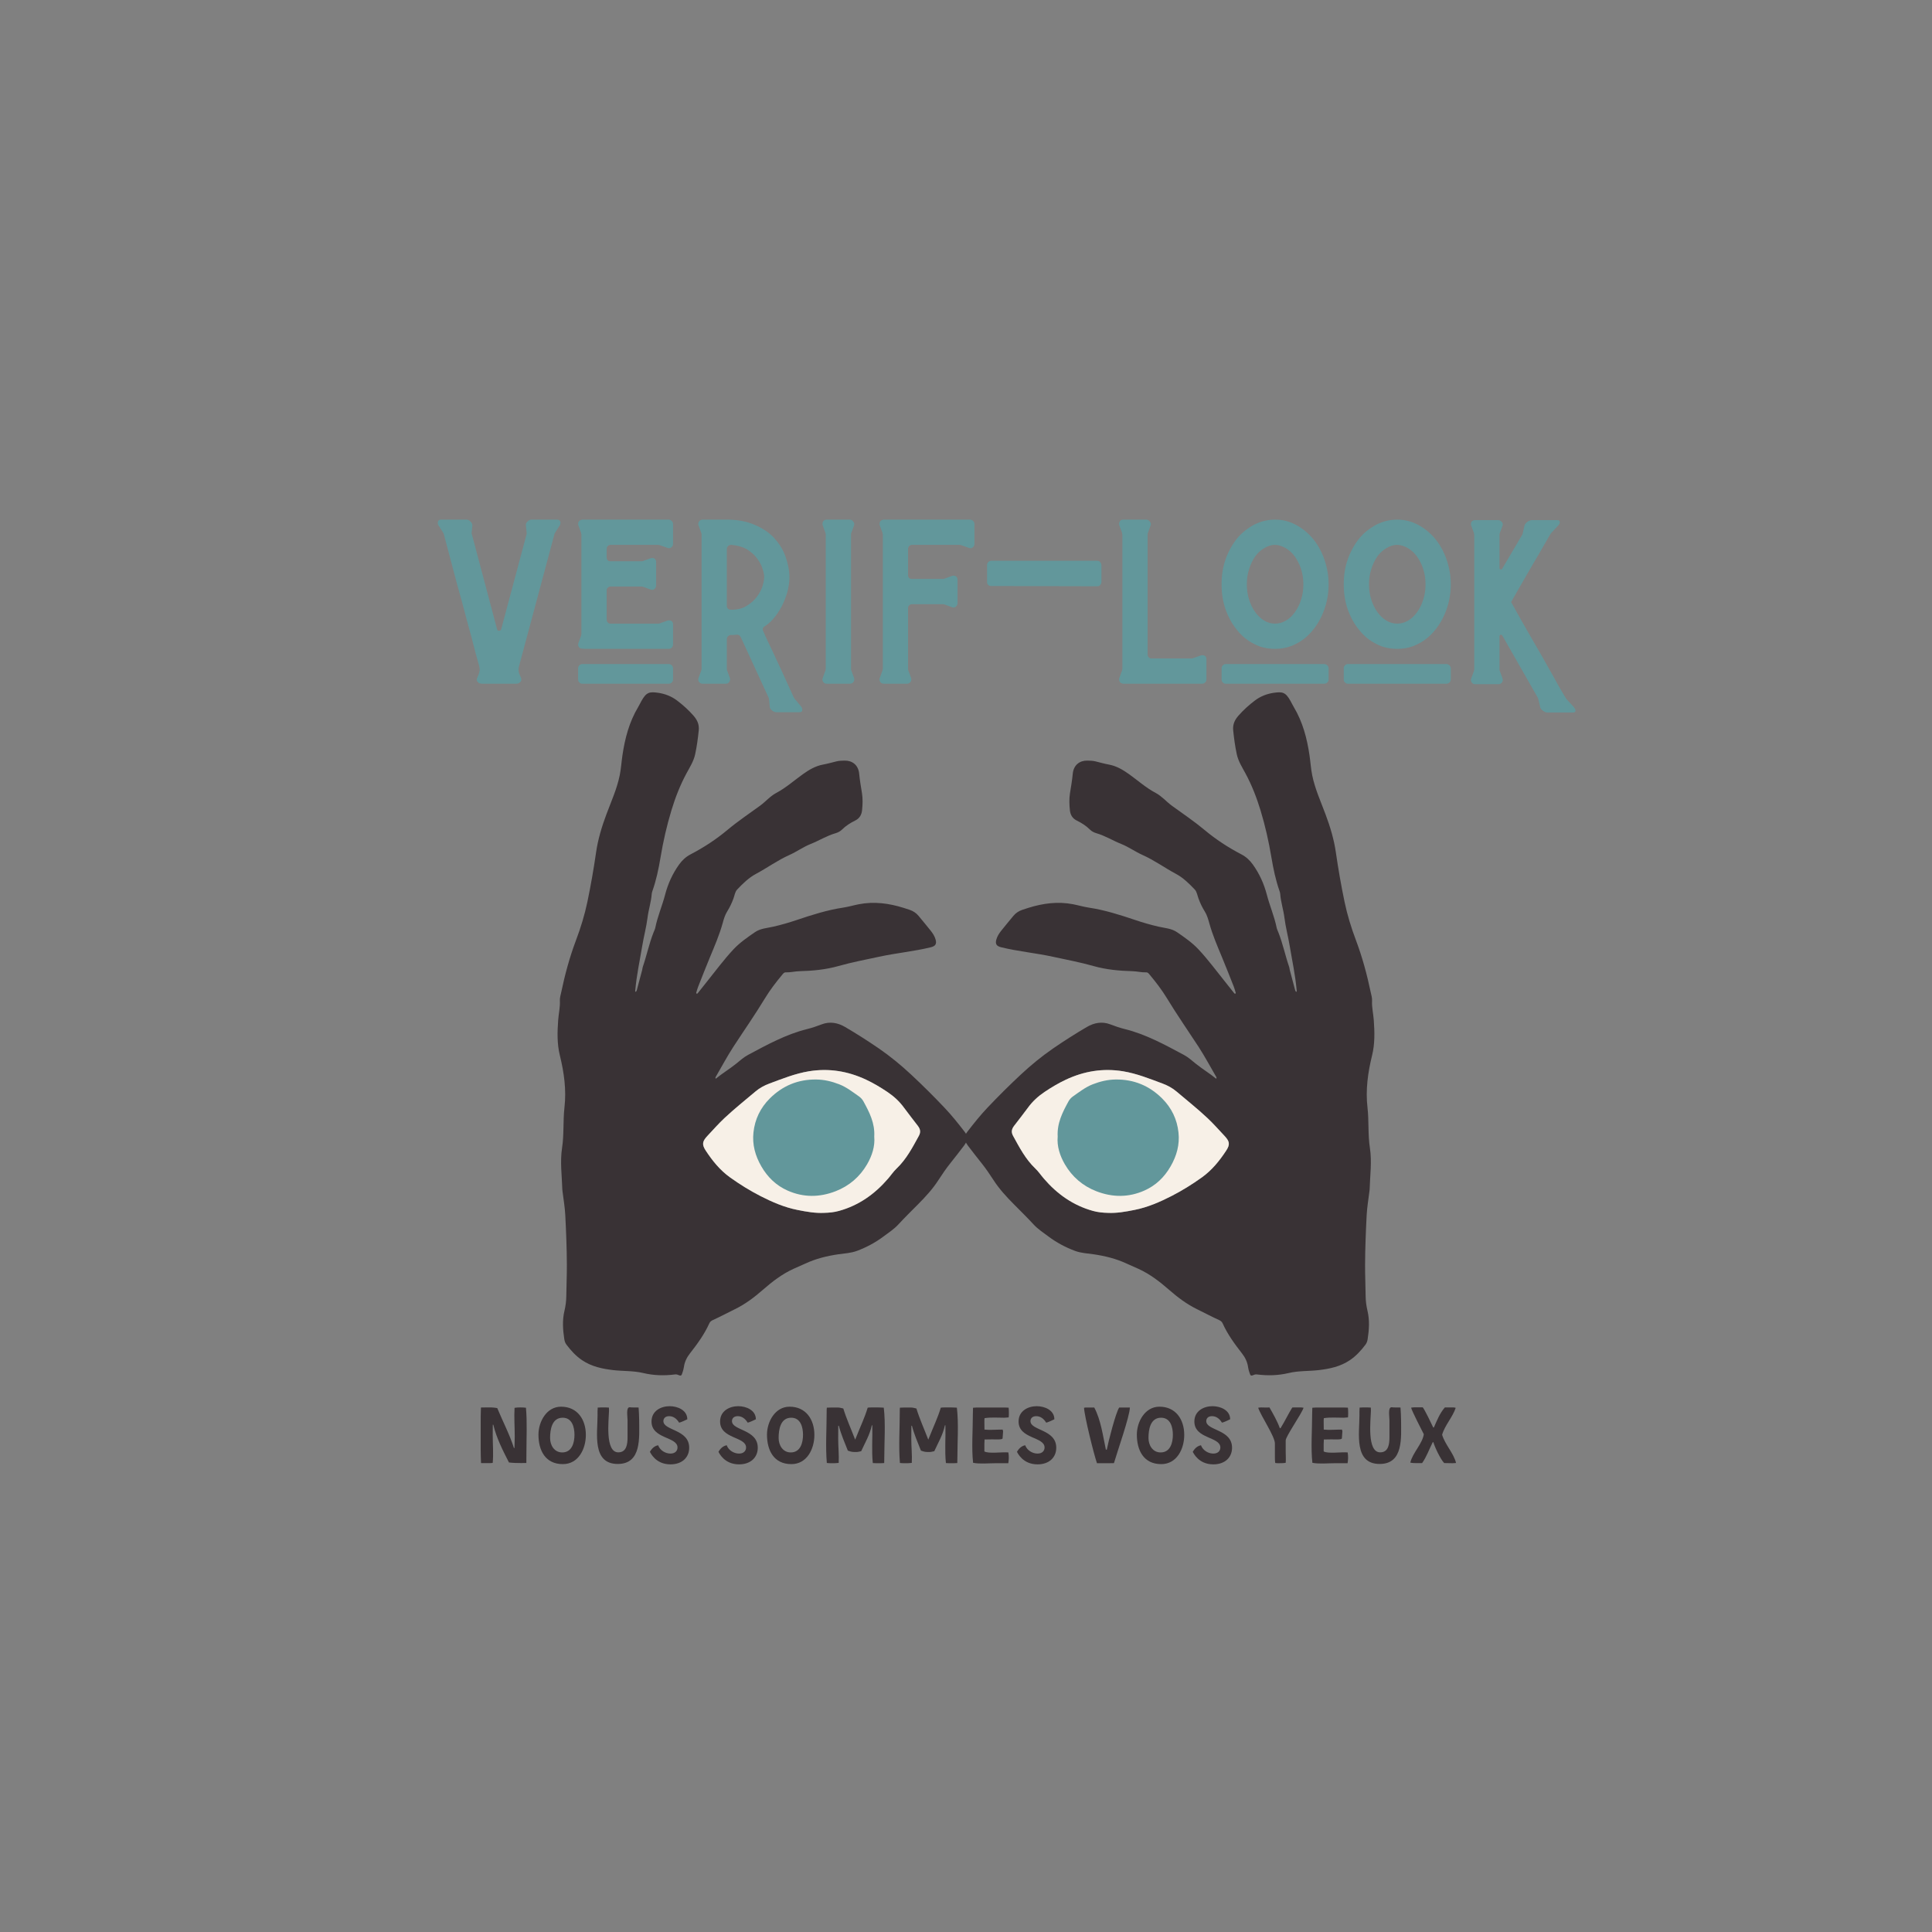 <?xml version="1.0" encoding="UTF-8"?>
<svg xmlns="http://www.w3.org/2000/svg" xmlns:xlink="http://www.w3.org/1999/xlink" width="500" zoomAndPan="magnify" viewBox="0 0 375 375" height="500" preserveAspectRatio="xMidYMid meet" version="1.0">
  <rect x="0" y="0" width="375" height="375" fill="#808080" stroke="none"/>
  <defs>
    <g></g>
    <clipPath id="id1">
      <path d="M 108.223 134.312 L 187.723 134.312 L 187.723 267 L 108.223 267 Z M 108.223 134.312 " clip-rule="nonzero"></path>
    </clipPath>
    <clipPath id="id2">
      <path d="M 187.5 134.312 L 266.766 134.312 L 266.766 267 L 187.5 267 Z M 187.5 134.312 " clip-rule="nonzero"></path>
    </clipPath>
  </defs>
  <g clip-path="url(#id1)">
    <path fill="#393235" d="M 187.258 219.711 C 186.012 218.094 184.738 216.496 183.336 215.016 C 181.254 212.816 179.105 210.68 176.891 208.613 C 174.906 206.762 172.816 205.039 170.586 203.504 C 168.457 202.043 166.277 200.652 164.051 199.348 C 162.648 198.523 161.098 198.207 159.473 198.832 C 158.551 199.188 157.609 199.508 156.652 199.746 C 152.555 200.762 148.898 202.781 145.215 204.746 C 144.363 205.199 143.648 205.848 142.91 206.445 C 141.625 207.48 140.207 208.336 138.93 209.375 C 138.922 209.379 138.914 209.387 138.91 209.391 L 138.883 209.355 C 138.883 209.355 138.926 209.375 138.93 209.375 C 138.855 209.262 138.848 209.152 138.922 209.027 C 140.062 207.074 141.121 205.07 142.352 203.176 C 144.387 200.055 146.523 196.996 148.453 193.812 C 149.449 192.168 150.609 190.66 151.832 189.191 C 152.023 188.965 152.18 188.727 152.512 188.734 C 153.406 188.77 154.273 188.531 155.172 188.508 C 157.719 188.441 160.254 188.211 162.727 187.512 C 165.332 186.773 167.988 186.277 170.629 185.703 C 173.961 184.977 177.371 184.672 180.688 183.859 C 181.547 183.648 181.836 183.238 181.609 182.398 C 181.43 181.738 181.066 181.172 180.648 180.648 C 179.875 179.676 179.074 178.723 178.285 177.762 C 177.824 177.207 177.242 176.828 176.566 176.598 C 176.172 176.465 175.777 176.336 175.383 176.215 C 172.547 175.328 169.68 174.938 166.711 175.512 C 165.68 175.711 164.672 176.016 163.633 176.172 C 160.559 176.633 157.613 177.574 154.688 178.559 C 153.172 179.07 151.652 179.512 150.098 179.867 C 148.895 180.141 147.598 180.207 146.547 180.926 C 145.078 181.934 143.598 182.957 142.375 184.258 C 140.523 186.234 138.918 188.422 137.219 190.531 C 136.641 191.25 136.074 191.98 135.496 192.699 C 135.422 192.793 135.324 192.941 135.199 192.855 C 135.082 192.777 135.156 192.617 135.195 192.5 C 135.297 192.164 135.391 191.824 135.52 191.496 C 136.27 189.605 137.008 187.707 137.789 185.824 C 138.691 183.648 139.629 181.488 140.262 179.211 C 140.48 178.414 140.707 177.609 141.156 176.898 C 141.645 176.113 142.039 175.281 142.359 174.414 C 142.578 173.82 142.668 173.094 143.074 172.668 C 144.168 171.516 145.336 170.359 146.73 169.621 C 148.918 168.453 150.926 166.977 153.203 165.961 C 154.625 165.328 155.906 164.391 157.359 163.812 C 158.984 163.168 160.473 162.219 162.172 161.73 C 162.621 161.602 163.09 161.363 163.414 161.039 C 164.172 160.281 165.051 159.727 166 159.262 C 166.82 158.863 167.23 158.16 167.324 157.293 C 167.441 156.184 167.484 155.062 167.309 153.957 C 167.105 152.703 166.887 151.449 166.766 150.18 C 166.605 148.473 165.406 147.617 163.98 147.633 C 163.434 147.637 162.895 147.652 162.359 147.781 C 161.496 147.996 160.633 148.238 159.758 148.402 C 158.27 148.676 157.012 149.43 155.824 150.281 C 154.117 151.504 152.547 152.914 150.676 153.906 C 149.48 154.539 148.609 155.598 147.531 156.387 C 145.418 157.922 143.242 159.383 141.242 161.051 C 139 162.93 136.594 164.5 134.016 165.844 C 133.117 166.312 132.41 166.977 131.82 167.793 C 130.539 169.574 129.648 171.551 129.098 173.656 C 128.535 175.816 127.637 177.871 127.195 180.062 C 127.129 180.371 126.98 180.664 126.863 180.957 C 125.992 183.152 125.523 185.473 124.758 187.699 C 124.695 187.879 124.695 188.078 124.648 188.262 C 124.301 189.582 123.949 190.902 123.594 192.219 C 123.562 192.332 123.434 192.52 123.41 192.52 C 123.219 192.445 123.305 192.27 123.316 192.133 C 123.562 189.277 124.18 186.477 124.648 183.652 C 124.953 181.801 125.449 179.98 125.688 178.113 C 125.879 176.562 126.387 175.074 126.5 173.512 C 126.512 173.324 126.57 173.137 126.629 172.957 C 127.375 170.848 127.836 168.656 128.199 166.473 C 128.719 163.352 129.41 160.293 130.328 157.273 C 131.078 154.801 132.008 152.41 133.238 150.125 C 133.883 148.926 134.641 147.758 134.93 146.402 C 135.258 144.875 135.465 143.332 135.625 141.777 C 135.746 140.602 135.324 139.738 134.613 138.918 C 133.648 137.809 132.559 136.836 131.383 135.945 C 130.309 135.141 129.074 134.668 127.785 134.477 C 126.059 134.227 125.469 134.336 124.5 136.062 C 124.281 136.453 124.094 136.859 123.867 137.238 C 122.133 140.133 121.297 143.316 120.812 146.621 C 120.621 147.91 120.547 149.211 120.285 150.496 C 119.746 153.141 118.625 155.578 117.695 158.082 C 116.801 160.477 116.062 162.918 115.699 165.441 C 115.234 168.656 114.68 171.855 114.016 175.031 C 113.484 177.582 112.711 180.09 111.793 182.527 C 110.551 185.82 109.645 189.195 108.926 192.629 C 108.816 193.156 108.641 193.684 108.672 194.23 C 108.742 195.512 108.426 196.758 108.34 198.031 C 108.176 200.324 108.109 202.586 108.668 204.855 C 109.484 208.18 109.957 211.535 109.559 214.984 C 109.266 217.574 109.496 220.199 109.098 222.797 C 108.68 225.492 109.07 228.203 109.148 230.906 C 109.148 231.035 109.176 231.16 109.191 231.285 C 109.375 232.801 109.641 234.312 109.719 235.836 C 109.883 239.047 110.016 242.266 110.027 245.48 C 110.039 247.516 109.938 249.555 109.918 251.594 C 109.906 252.559 109.781 253.508 109.559 254.438 C 109.121 256.273 109.25 258.105 109.531 259.941 C 109.59 260.324 109.719 260.691 109.953 261 C 110.82 262.148 111.777 263.199 112.988 264.016 C 114.824 265.25 116.891 265.688 119.035 265.938 C 120.969 266.16 122.941 266.047 124.836 266.5 C 126.891 266.992 128.93 267.043 130.996 266.781 C 131.156 266.758 131.297 266.75 131.457 266.809 C 132.242 267.121 132.25 267.117 132.508 266.297 C 132.602 265.996 132.695 265.684 132.738 265.375 C 132.871 264.363 133.301 263.484 133.918 262.695 C 135.352 260.863 136.723 258.988 137.68 256.852 C 137.82 256.539 138.066 256.359 138.367 256.223 C 139.816 255.562 141.223 254.812 142.648 254.113 C 144.652 253.133 146.402 251.812 148.055 250.367 C 149.891 248.762 151.797 247.289 154.027 246.277 C 154.781 245.934 155.547 245.613 156.297 245.266 C 158.336 244.312 160.492 243.785 162.707 243.457 C 163.934 243.281 165.168 243.234 166.363 242.785 C 168.199 242.094 169.902 241.184 171.465 240.016 C 172.457 239.27 173.516 238.594 174.359 237.676 C 175.613 236.316 176.93 235.023 178.234 233.711 C 179.668 232.266 181.051 230.762 182.16 229.035 C 182.887 227.91 183.641 226.805 184.477 225.758 C 185.371 224.637 186.254 223.508 187.117 222.367 C 187.879 221.363 187.922 220.574 187.258 219.711 Z M 178.348 220.473 C 177.109 222.727 175.93 225.004 174.027 226.812 C 173.406 227.402 172.926 228.133 172.363 228.781 C 169.789 231.77 166.691 233.973 162.848 235.035 C 161.922 235.293 160.973 235.391 160.008 235.414 C 158.242 235.504 156.516 235.191 154.797 234.848 C 152.242 234.344 149.875 233.312 147.574 232.137 C 145.531 231.086 143.586 229.879 141.715 228.539 C 139.75 227.133 138.285 225.312 136.984 223.332 C 136.168 222.09 136.344 221.496 137.375 220.406 C 138.445 219.273 139.469 218.098 140.609 217.031 C 142.539 215.219 144.609 213.57 146.629 211.863 C 147.43 211.184 148.363 210.676 149.359 210.309 C 151.867 209.379 154.34 208.375 157.012 207.934 C 160.895 207.301 164.566 207.91 168.09 209.555 C 169.531 210.23 170.898 211.047 172.227 211.938 C 173.488 212.785 174.578 213.777 175.469 215.008 C 176.328 216.191 177.25 217.332 178.133 218.5 C 178.598 219.109 178.781 219.688 178.348 220.473 Z M 178.348 220.473 " fill-opacity="1" fill-rule="nonzero"></path>
  </g>
  <path fill="#f7f0e7" d="M 178.348 220.473 C 177.109 222.727 175.93 225.004 174.027 226.812 C 173.406 227.402 172.926 228.133 172.363 228.781 C 169.789 231.77 166.691 233.973 162.848 235.035 C 161.922 235.293 160.973 235.391 160.008 235.414 C 158.242 235.504 156.516 235.191 154.797 234.848 C 152.242 234.344 149.875 233.312 147.574 232.137 C 145.531 231.086 143.586 229.879 141.715 228.539 C 139.75 227.133 138.285 225.312 136.984 223.332 C 136.168 222.09 136.344 221.496 137.375 220.406 C 138.445 219.273 139.469 218.098 140.609 217.031 C 142.539 215.219 144.609 213.57 146.629 211.863 C 147.43 211.184 148.363 210.676 149.359 210.309 C 151.867 209.379 154.34 208.375 157.012 207.934 C 160.895 207.301 164.566 207.91 168.09 209.555 C 169.531 210.23 170.898 211.047 172.227 211.938 C 173.488 212.785 174.578 213.777 175.469 215.008 C 176.328 216.191 177.25 217.332 178.133 218.5 C 178.598 219.109 178.781 219.688 178.348 220.473 Z M 178.348 220.473 " fill-opacity="1" fill-rule="nonzero"></path>
  <path fill="#62979b" d="M 169.691 220.605 C 169.863 222.48 169.262 224.332 168.309 225.977 C 166.906 228.402 164.824 230.199 162.176 231.223 C 159.074 232.422 155.953 232.453 152.879 231.094 C 150.652 230.105 148.992 228.5 147.773 226.387 C 146.594 224.34 145.992 222.18 146.246 219.809 C 146.523 217.246 147.59 215.039 149.402 213.227 C 151.883 210.742 154.906 209.488 158.43 209.531 C 159.969 209.547 161.445 209.898 162.891 210.461 C 164.309 211.016 165.477 211.938 166.695 212.789 C 167.062 213.047 167.367 213.367 167.59 213.77 C 168.738 215.871 169.844 217.988 169.691 220.605 Z M 169.691 220.605 " fill-opacity="1" fill-rule="nonzero"></path>
  <g clip-path="url(#id2)">
    <path fill="#393235" d="M 187.734 219.711 C 188.98 218.094 190.25 216.496 191.652 215.016 C 193.734 212.816 195.883 210.68 198.098 208.613 C 200.082 206.762 202.176 205.039 204.406 203.504 C 206.531 202.043 208.711 200.652 210.938 199.348 C 212.344 198.523 213.891 198.207 215.52 198.832 C 216.438 199.188 217.383 199.508 218.336 199.746 C 222.438 200.762 226.09 202.781 229.773 204.746 C 230.625 205.199 231.34 205.848 232.078 206.445 C 233.363 207.48 234.781 208.336 236.059 209.375 C 236.066 209.379 236.074 209.387 236.078 209.391 L 236.105 209.355 C 236.105 209.355 236.062 209.375 236.059 209.375 C 236.137 209.262 236.145 209.152 236.07 209.027 C 234.926 207.074 233.867 205.07 232.637 203.176 C 230.602 200.055 228.469 196.996 226.535 193.812 C 225.539 192.168 224.383 190.66 223.156 189.191 C 222.969 188.965 222.809 188.727 222.48 188.734 C 221.582 188.77 220.715 188.531 219.816 188.508 C 217.27 188.441 214.734 188.211 212.262 187.512 C 209.656 186.773 207 186.277 204.359 185.703 C 201.027 184.977 197.617 184.672 194.305 183.859 C 193.441 183.648 193.152 183.238 193.379 182.398 C 193.559 181.738 193.922 181.172 194.34 180.648 C 195.113 179.676 195.914 178.723 196.707 177.762 C 197.164 177.207 197.746 176.828 198.426 176.598 C 198.816 176.465 199.211 176.336 199.605 176.215 C 202.445 175.328 205.309 174.938 208.277 175.512 C 209.309 175.711 210.316 176.016 211.355 176.172 C 214.43 176.633 217.375 177.574 220.305 178.559 C 221.816 179.07 223.336 179.512 224.891 179.867 C 226.094 180.141 227.391 180.207 228.441 180.926 C 229.91 181.934 231.391 182.957 232.613 184.258 C 234.469 186.234 236.07 188.422 237.77 190.531 C 238.348 191.25 238.918 191.98 239.492 192.699 C 239.566 192.793 239.664 192.941 239.793 192.855 C 239.91 192.777 239.832 192.617 239.793 192.5 C 239.691 192.164 239.598 191.824 239.473 191.496 C 238.723 189.605 237.98 187.707 237.199 185.824 C 236.297 183.648 235.359 181.488 234.73 179.211 C 234.508 178.414 234.281 177.609 233.836 176.898 C 233.344 176.113 232.949 175.281 232.633 174.414 C 232.41 173.82 232.32 173.094 231.914 172.668 C 230.82 171.516 229.652 170.359 228.258 169.621 C 226.07 168.453 224.062 166.977 221.785 165.961 C 220.363 165.328 219.082 164.391 217.629 163.812 C 216.004 163.168 214.516 162.219 212.816 161.73 C 212.367 161.602 211.898 161.363 211.574 161.039 C 210.816 160.281 209.938 159.727 208.988 159.262 C 208.168 158.863 207.762 158.16 207.668 157.293 C 207.551 156.184 207.504 155.062 207.684 153.957 C 207.883 152.703 208.105 151.449 208.223 150.18 C 208.383 148.473 209.582 147.617 211.012 147.633 C 211.555 147.637 212.094 147.652 212.629 147.781 C 213.492 147.996 214.355 148.238 215.23 148.402 C 216.719 148.676 217.977 149.43 219.168 150.281 C 220.871 151.504 222.441 152.914 224.316 153.906 C 225.512 154.539 226.379 155.598 227.457 156.387 C 229.57 157.922 231.746 159.383 233.746 161.051 C 235.988 162.93 238.395 164.5 240.973 165.844 C 241.871 166.312 242.582 166.977 243.168 167.793 C 244.453 169.574 245.34 171.551 245.891 173.656 C 246.453 175.816 247.352 177.871 247.797 180.062 C 247.859 180.371 248.008 180.664 248.125 180.957 C 248.996 183.152 249.465 185.473 250.23 187.699 C 250.293 187.879 250.293 188.078 250.34 188.262 C 250.688 189.582 251.039 190.902 251.395 192.219 C 251.426 192.332 251.555 192.52 251.578 192.52 C 251.77 192.445 251.684 192.27 251.672 192.133 C 251.426 189.277 250.809 186.477 250.34 183.652 C 250.035 181.801 249.539 179.98 249.305 178.113 C 249.109 176.562 248.605 175.074 248.488 173.512 C 248.477 173.324 248.418 173.137 248.359 172.957 C 247.613 170.848 247.156 168.656 246.789 166.473 C 246.27 163.352 245.582 160.293 244.664 157.273 C 243.91 154.801 242.98 152.41 241.75 150.125 C 241.105 148.926 240.348 147.758 240.059 146.402 C 239.73 144.875 239.523 143.332 239.363 141.777 C 239.242 140.602 239.664 139.738 240.375 138.918 C 241.344 137.809 242.43 136.836 243.609 135.945 C 244.68 135.141 245.918 134.668 247.207 134.477 C 248.93 134.227 249.523 134.336 250.488 136.062 C 250.707 136.453 250.898 136.859 251.125 137.238 C 252.859 140.133 253.691 143.316 254.176 146.621 C 254.367 147.91 254.441 149.211 254.703 150.496 C 255.242 153.141 256.363 155.578 257.293 158.082 C 258.188 160.477 258.926 162.918 259.289 165.441 C 259.754 168.656 260.309 171.855 260.973 175.031 C 261.504 177.582 262.277 180.09 263.199 182.527 C 264.438 185.82 265.344 189.195 266.062 192.629 C 266.172 193.156 266.348 193.684 266.316 194.23 C 266.246 195.512 266.562 196.758 266.652 198.031 C 266.812 200.324 266.879 202.586 266.32 204.855 C 265.504 208.18 265.031 211.535 265.43 214.984 C 265.727 217.574 265.492 220.199 265.895 222.797 C 266.309 225.492 265.918 228.203 265.844 230.906 C 265.84 231.035 265.812 231.16 265.797 231.285 C 265.617 232.801 265.348 234.312 265.27 235.836 C 265.105 239.047 264.977 242.266 264.961 245.48 C 264.949 247.516 265.051 249.555 265.07 251.594 C 265.082 252.559 265.211 253.508 265.43 254.438 C 265.867 256.273 265.742 258.105 265.457 259.941 C 265.398 260.324 265.27 260.691 265.035 261 C 264.168 262.148 263.211 263.199 262 264.016 C 260.164 265.25 258.102 265.688 255.953 265.938 C 254.023 266.16 252.047 266.047 250.156 266.5 C 248.098 266.992 246.062 267.043 243.992 266.781 C 243.832 266.758 243.691 266.75 243.531 266.809 C 242.746 267.121 242.742 267.117 242.48 266.297 C 242.387 265.996 242.293 265.684 242.254 265.375 C 242.117 264.363 241.688 263.484 241.07 262.695 C 239.637 260.863 238.266 258.988 237.309 256.852 C 237.168 256.539 236.922 256.359 236.625 256.223 C 235.176 255.562 233.77 254.812 232.34 254.113 C 230.34 253.133 228.586 251.812 226.934 250.367 C 225.098 248.762 223.191 247.289 220.961 246.277 C 220.207 245.934 219.441 245.613 218.691 245.266 C 216.652 244.312 214.5 243.785 212.281 243.457 C 211.055 243.281 209.82 243.234 208.629 242.785 C 206.789 242.094 205.086 241.184 203.523 240.016 C 202.531 239.27 201.477 238.594 200.629 237.676 C 199.375 236.316 198.059 235.023 196.758 233.711 C 195.324 232.266 193.938 230.762 192.828 229.035 C 192.102 227.91 191.348 226.805 190.512 225.758 C 189.621 224.637 188.734 223.508 187.871 222.367 C 187.109 221.363 187.066 220.574 187.734 219.711 Z M 196.641 220.473 C 197.879 222.727 199.059 225.004 200.961 226.812 C 201.582 227.402 202.062 228.133 202.625 228.781 C 205.199 231.77 208.297 233.973 212.141 235.035 C 213.066 235.293 214.02 235.391 214.98 235.414 C 216.746 235.504 218.473 235.191 220.191 234.848 C 222.746 234.344 225.113 233.312 227.414 232.137 C 229.457 231.086 231.402 229.879 233.273 228.539 C 235.238 227.133 236.703 225.312 238.004 223.332 C 238.824 222.09 238.648 221.496 237.613 220.406 C 236.543 219.273 235.52 218.098 234.379 217.031 C 232.449 215.219 230.379 213.57 228.359 211.863 C 227.559 211.184 226.625 210.676 225.629 210.309 C 223.121 209.379 220.648 208.375 217.977 207.934 C 214.094 207.301 210.422 207.91 206.902 209.555 C 205.461 210.23 204.09 211.047 202.762 211.938 C 201.5 212.785 200.414 213.777 199.52 215.008 C 198.66 216.191 197.742 217.332 196.855 218.5 C 196.391 219.109 196.207 219.688 196.641 220.473 Z M 196.641 220.473 " fill-opacity="1" fill-rule="nonzero"></path>
  </g>
  <path fill="#f7f0e7" d="M 196.641 220.473 C 197.879 222.727 199.059 225.004 200.961 226.812 C 201.582 227.402 202.062 228.133 202.625 228.781 C 205.199 231.77 208.297 233.973 212.141 235.035 C 213.066 235.293 214.02 235.391 214.98 235.414 C 216.746 235.504 218.473 235.191 220.191 234.848 C 222.746 234.344 225.113 233.312 227.414 232.137 C 229.457 231.086 231.402 229.879 233.273 228.539 C 235.238 227.133 236.703 225.312 238.004 223.332 C 238.824 222.09 238.648 221.496 237.613 220.406 C 236.543 219.273 235.52 218.098 234.379 217.031 C 232.449 215.219 230.379 213.57 228.359 211.863 C 227.559 211.184 226.625 210.676 225.629 210.309 C 223.121 209.379 220.648 208.375 217.977 207.934 C 214.094 207.301 210.422 207.91 206.902 209.555 C 205.461 210.23 204.09 211.047 202.762 211.938 C 201.5 212.785 200.414 213.777 199.52 215.008 C 198.66 216.191 197.742 217.332 196.855 218.5 C 196.391 219.109 196.207 219.688 196.641 220.473 Z M 196.641 220.473 " fill-opacity="1" fill-rule="nonzero"></path>
  <path fill="#62979b" d="M 205.297 220.605 C 205.125 222.48 205.727 224.332 206.68 225.977 C 208.082 228.402 210.164 230.199 212.812 231.223 C 215.914 232.422 219.035 232.453 222.109 231.094 C 224.336 230.105 226 228.5 227.215 226.387 C 228.395 224.34 229 222.18 228.742 219.809 C 228.469 217.246 227.398 215.039 225.586 213.227 C 223.105 210.742 220.082 209.488 216.559 209.531 C 215.02 209.547 213.543 209.898 212.098 210.461 C 210.68 211.016 209.512 211.938 208.293 212.789 C 207.926 213.047 207.621 213.367 207.398 213.77 C 206.25 215.871 205.148 217.988 205.297 220.605 Z M 205.297 220.605 " fill-opacity="1" fill-rule="nonzero"></path>
  <g fill="#62979b" fill-opacity="1">
    <g transform="translate(83.995, 132.706)">
      <g>
        <path d="M 9.602 0 L 16.168 0 C 16.465 0 16.707 -0.051 16.902 -0.246 C 17.102 -0.391 17.199 -0.59 17.199 -0.832 C 17.199 -0.93 17.148 -1.027 17.148 -1.125 L 16.902 -1.664 C 16.707 -2.059 16.66 -2.449 16.66 -2.793 C 16.66 -2.941 16.66 -3.137 16.758 -3.43 L 23.617 -29.008 C 23.617 -29.008 23.617 -29.105 23.715 -29.25 L 24.645 -30.723 C 24.742 -30.82 24.793 -31.016 24.793 -31.211 C 24.793 -31.602 24.547 -31.848 24.156 -31.848 L 19.156 -31.848 C 18.863 -31.848 18.617 -31.703 18.375 -31.457 C 18.129 -31.211 18.031 -30.965 18.078 -30.723 L 18.227 -29.25 L 18.227 -29.055 L 13.277 -10.535 C 13.18 -10.34 13.082 -10.289 12.887 -10.289 C 12.691 -10.289 12.543 -10.34 12.496 -10.535 L 7.594 -29.008 C 7.547 -29.008 7.547 -29.105 7.547 -29.25 L 7.691 -30.723 C 7.691 -30.965 7.594 -31.211 7.352 -31.457 C 7.105 -31.703 6.859 -31.848 6.613 -31.848 L 1.617 -31.848 C 1.176 -31.848 0.98 -31.602 0.98 -31.211 C 0.98 -31.016 1.027 -30.82 1.125 -30.723 L 2.059 -29.25 C 2.105 -29.152 2.156 -29.105 2.156 -29.008 C 2.695 -26.949 3.281 -24.793 3.871 -22.539 C 4.457 -20.234 5.098 -17.934 5.734 -15.68 C 6.32 -13.426 6.91 -11.219 7.496 -9.113 C 8.035 -7.008 8.527 -5.098 9.016 -3.43 C 9.066 -3.137 9.113 -2.941 9.113 -2.793 C 9.113 -2.449 9.016 -2.059 8.867 -1.664 L 8.625 -1.125 C 8.477 -0.832 8.527 -0.59 8.723 -0.344 C 8.918 -0.098 9.211 0 9.602 0 Z M 9.602 0 "></path>
      </g>
    </g>
  </g>
  <g fill="#62979b" fill-opacity="1">
    <g transform="translate(109.767, 132.706)">
      <g>
        <path d="M 11.562 -6.762 L 20.039 -6.762 C 20.234 -6.762 20.434 -6.812 20.629 -7.008 C 20.773 -7.152 20.871 -7.352 20.871 -7.594 L 20.871 -11.516 C 20.871 -12.004 20.578 -12.297 20.09 -12.297 C 19.941 -12.297 19.844 -12.25 19.797 -12.25 L 18.277 -11.711 C 18.18 -11.66 18.078 -11.66 17.98 -11.66 L 8.82 -11.66 C 8.527 -11.66 8.328 -11.711 8.184 -11.906 C 8.035 -12.055 7.988 -12.25 7.988 -12.496 L 7.988 -18.129 C 7.988 -18.324 8.035 -18.473 8.184 -18.617 C 8.328 -18.766 8.527 -18.863 8.723 -18.863 L 14.75 -18.863 C 14.848 -18.863 14.945 -18.816 15.043 -18.816 L 16.512 -18.277 C 16.758 -18.18 17.004 -18.18 17.246 -18.375 C 17.441 -18.52 17.59 -18.766 17.59 -19.059 L 17.59 -23.566 C 17.59 -24.105 17.297 -24.402 16.805 -24.402 C 16.66 -24.402 16.562 -24.352 16.512 -24.352 L 15.043 -23.812 C 14.945 -23.766 14.848 -23.766 14.75 -23.766 L 8.723 -23.766 C 8.527 -23.766 8.328 -23.812 8.184 -23.961 C 8.035 -24.105 7.988 -24.305 7.988 -24.5 L 7.988 -26.117 C 7.988 -26.312 8.035 -26.508 8.184 -26.703 C 8.328 -26.852 8.527 -26.949 8.82 -26.949 L 17.98 -26.949 C 18.078 -26.949 18.18 -26.898 18.277 -26.898 L 19.797 -26.359 C 20.039 -26.262 20.285 -26.262 20.531 -26.457 C 20.727 -26.605 20.871 -26.801 20.871 -27.094 L 20.871 -31.016 C 20.871 -31.211 20.773 -31.406 20.629 -31.602 C 20.434 -31.75 20.234 -31.848 20.039 -31.848 L 3.086 -31.848 L 3.086 -31.801 C 2.645 -31.703 2.449 -31.406 2.449 -31.016 C 2.449 -30.867 2.449 -30.77 2.5 -30.723 L 3.039 -29.25 C 3.039 -29.152 3.039 -29.105 3.039 -29.105 C 3.039 -29.055 3.086 -29.008 3.086 -29.008 L 3.086 -9.602 C 3.086 -9.555 3.039 -9.504 3.039 -9.504 C 3.039 -9.457 3.039 -9.406 3.039 -9.359 L 2.5 -7.887 C 2.402 -7.594 2.449 -7.398 2.547 -7.203 C 2.645 -7.008 2.793 -6.859 3.086 -6.812 L 3.82 -6.762 C 4.312 -6.762 4.949 -6.762 5.734 -6.762 Z M 3.281 0 L 20.039 0 C 20.234 0 20.434 -0.051 20.629 -0.246 C 20.773 -0.391 20.871 -0.59 20.871 -0.832 L 20.871 -2.988 C 20.871 -3.184 20.773 -3.379 20.629 -3.578 C 20.434 -3.723 20.234 -3.82 20.039 -3.82 L 3.281 -3.82 C 3.039 -3.82 2.844 -3.723 2.695 -3.578 C 2.5 -3.379 2.449 -3.184 2.449 -2.988 L 2.449 -0.832 C 2.449 -0.59 2.5 -0.391 2.695 -0.246 C 2.844 -0.051 3.039 0 3.281 0 Z M 3.281 0 "></path>
      </g>
    </g>
  </g>
  <g fill="#62979b" fill-opacity="1">
    <g transform="translate(133.089, 132.706)">
      <g>
        <path d="M 17.641 5.535 L 22.098 5.535 C 22.441 5.535 22.637 5.391 22.637 5.047 C 22.637 4.801 22.539 4.605 22.391 4.41 L 21.168 2.941 L 20.973 2.645 L 18.766 -2.203 C 18.129 -3.578 17.492 -4.949 16.805 -6.418 C 16.121 -7.84 15.531 -9.066 15.09 -10.141 C 14.848 -10.582 14.945 -10.926 15.387 -11.172 C 16.168 -11.66 16.855 -12.348 17.441 -13.133 C 18.031 -13.914 18.52 -14.699 18.914 -15.582 C 19.305 -16.465 19.648 -17.344 19.844 -18.227 C 20.039 -19.109 20.137 -19.895 20.137 -20.629 C 20.137 -22 19.844 -23.371 19.355 -24.742 C 18.863 -26.117 18.078 -27.293 17.102 -28.371 C 16.121 -29.398 14.848 -30.23 13.328 -30.867 C 11.809 -31.504 10.043 -31.848 8.035 -31.848 L 3.281 -31.848 C 3.039 -31.848 2.844 -31.75 2.695 -31.602 C 2.5 -31.406 2.449 -31.211 2.449 -30.965 C 2.449 -30.867 2.449 -30.77 2.5 -30.723 L 3.039 -29.25 C 3.039 -29.152 3.086 -29.105 3.086 -29.008 L 3.086 -2.844 C 3.086 -2.742 3.039 -2.645 3.039 -2.598 L 2.5 -1.125 C 2.402 -0.832 2.402 -0.59 2.598 -0.344 C 2.793 -0.098 2.988 0 3.281 0 L 7.789 0 C 8.035 0 8.23 -0.051 8.379 -0.246 C 8.527 -0.391 8.625 -0.59 8.625 -0.832 C 8.625 -0.93 8.574 -1.027 8.574 -1.125 L 8.035 -2.598 C 8.035 -2.645 7.988 -2.695 7.988 -2.742 C 7.988 -2.742 7.988 -2.793 7.988 -2.844 L 7.988 -8.625 C 7.988 -8.82 8.035 -9.016 8.23 -9.211 C 8.379 -9.359 8.574 -9.457 8.82 -9.457 C 8.965 -9.457 9.113 -9.457 9.309 -9.457 C 9.504 -9.457 9.652 -9.504 9.848 -9.504 C 10.242 -9.555 10.484 -9.406 10.68 -9.066 L 16.07 2.645 C 16.121 2.793 16.168 2.891 16.168 2.941 L 16.316 4.41 C 16.316 4.703 16.465 4.949 16.758 5.195 C 17.051 5.438 17.344 5.535 17.641 5.535 Z M 8.867 -14.355 C 8.574 -14.355 8.379 -14.406 8.23 -14.551 C 8.035 -14.699 7.988 -14.895 7.988 -15.188 L 7.988 -26.117 C 7.988 -26.312 8.035 -26.508 8.23 -26.703 C 8.379 -26.852 8.574 -26.949 8.867 -26.949 C 9.945 -26.852 10.926 -26.605 11.758 -26.164 C 12.543 -25.676 13.23 -25.137 13.719 -24.5 C 14.211 -23.863 14.602 -23.227 14.848 -22.539 C 15.09 -21.852 15.238 -21.215 15.238 -20.727 C 15.238 -20.188 15.09 -19.551 14.895 -18.863 C 14.648 -18.129 14.258 -17.441 13.77 -16.805 C 13.277 -16.121 12.594 -15.582 11.809 -15.09 C 11.023 -14.602 10.043 -14.355 8.867 -14.355 Z M 8.867 -14.355 "></path>
      </g>
    </g>
  </g>
  <g fill="#62979b" fill-opacity="1">
    <g transform="translate(157.195, 132.706)">
      <g>
        <path d="M 3.281 0 L 7.789 0 C 7.988 0 8.184 -0.051 8.379 -0.246 C 8.527 -0.391 8.625 -0.59 8.625 -0.883 C 8.625 -0.98 8.574 -1.027 8.574 -1.125 L 8.035 -2.598 C 7.988 -2.645 7.988 -2.742 7.988 -2.844 L 7.988 -29.008 C 7.988 -29.105 7.988 -29.152 8.035 -29.25 L 8.574 -30.723 C 8.672 -30.965 8.625 -31.211 8.426 -31.457 C 8.23 -31.703 8.035 -31.848 7.789 -31.848 L 3.281 -31.848 C 2.988 -31.848 2.793 -31.75 2.645 -31.602 C 2.5 -31.406 2.449 -31.211 2.449 -31.016 C 2.449 -30.867 2.449 -30.77 2.5 -30.723 L 3.039 -29.25 C 3.039 -29.152 3.039 -29.105 3.039 -29.105 C 3.039 -29.055 3.086 -29.008 3.086 -29.008 L 3.086 -2.844 C 3.086 -2.793 3.039 -2.742 3.039 -2.742 C 3.039 -2.695 3.039 -2.645 3.039 -2.598 L 2.5 -1.125 C 2.402 -0.832 2.402 -0.59 2.598 -0.344 C 2.742 -0.098 2.988 0 3.281 0 Z M 3.281 0 "></path>
      </g>
    </g>
  </g>
  <g fill="#62979b" fill-opacity="1">
    <g transform="translate(168.268, 132.706)">
      <g>
        <path d="M 3.281 0 L 7.789 0 C 7.988 0 8.184 -0.051 8.379 -0.246 C 8.527 -0.391 8.625 -0.59 8.625 -0.883 C 8.625 -0.98 8.574 -1.027 8.574 -1.125 L 8.035 -2.598 C 7.988 -2.645 7.988 -2.742 7.988 -2.844 L 7.988 -14.699 C 7.988 -14.895 8.035 -15.043 8.184 -15.188 C 8.328 -15.336 8.527 -15.434 8.723 -15.434 L 14.75 -15.434 C 14.848 -15.434 14.945 -15.387 15.043 -15.387 L 16.512 -14.848 C 16.758 -14.75 17.004 -14.75 17.246 -14.945 C 17.441 -15.09 17.59 -15.336 17.59 -15.629 L 17.59 -20.137 C 17.59 -20.676 17.297 -20.973 16.805 -20.973 C 16.66 -20.973 16.562 -20.922 16.512 -20.922 L 15.043 -20.383 C 14.945 -20.332 14.848 -20.332 14.75 -20.332 L 8.723 -20.332 C 8.527 -20.332 8.328 -20.383 8.184 -20.531 C 8.035 -20.676 7.988 -20.871 7.988 -21.07 L 7.988 -26.117 C 7.988 -26.312 8.035 -26.508 8.184 -26.703 C 8.328 -26.852 8.527 -26.949 8.82 -26.949 L 17.98 -26.949 C 18.078 -26.949 18.18 -26.898 18.277 -26.898 L 19.797 -26.359 C 20.039 -26.262 20.285 -26.262 20.531 -26.457 C 20.727 -26.605 20.871 -26.801 20.871 -27.094 L 20.871 -31.016 C 20.871 -31.211 20.773 -31.406 20.629 -31.602 C 20.434 -31.75 20.234 -31.848 20.039 -31.848 L 3.086 -31.848 L 3.086 -31.801 C 2.645 -31.703 2.449 -31.406 2.449 -31.016 C 2.449 -30.867 2.449 -30.77 2.5 -30.723 L 3.039 -29.25 C 3.039 -29.152 3.039 -29.105 3.039 -29.105 C 3.039 -29.055 3.086 -29.008 3.086 -29.008 L 3.086 -2.844 C 3.086 -2.793 3.039 -2.742 3.039 -2.742 C 3.039 -2.695 3.039 -2.645 3.039 -2.598 L 2.5 -1.125 C 2.402 -0.832 2.402 -0.59 2.598 -0.344 C 2.742 -0.098 2.988 0 3.281 0 Z M 3.281 0 "></path>
      </g>
    </g>
  </g>
  <g fill="#62979b" fill-opacity="1">
    <g transform="translate(190.61, 132.706)">
      <g>
        <path d="M 1.812 -18.961 L 22.344 -18.914 C 22.586 -18.914 22.785 -18.961 22.93 -19.156 C 23.078 -19.305 23.176 -19.5 23.176 -19.746 L 23.176 -22.98 C 23.176 -23.227 23.078 -23.422 22.93 -23.617 C 22.785 -23.766 22.586 -23.863 22.344 -23.863 L 1.812 -23.863 C 1.566 -23.863 1.371 -23.766 1.227 -23.617 C 1.027 -23.422 0.98 -23.227 0.98 -23.027 L 0.98 -19.797 C 0.98 -19.5 1.027 -19.305 1.227 -19.156 C 1.371 -19.012 1.566 -18.961 1.812 -18.961 Z M 1.812 -18.961 "></path>
      </g>
    </g>
  </g>
  <g fill="#62979b" fill-opacity="1">
    <g transform="translate(214.765, 132.706)">
      <g>
        <path d="M 3.086 -0.051 L 3.086 0 L 18.57 0 C 18.766 0 18.961 -0.051 19.156 -0.246 C 19.305 -0.391 19.402 -0.59 19.402 -0.832 L 19.402 -4.754 C 19.402 -5.242 19.109 -5.535 18.617 -5.535 C 18.473 -5.535 18.375 -5.488 18.324 -5.488 L 16.805 -4.949 C 16.707 -4.898 16.609 -4.898 16.512 -4.898 L 8.82 -4.898 C 8.527 -4.898 8.328 -4.949 8.184 -5.145 C 8.035 -5.293 7.988 -5.488 7.988 -5.734 L 7.988 -29.008 C 7.988 -29.105 7.988 -29.152 8.035 -29.25 L 8.574 -30.723 C 8.672 -30.965 8.625 -31.211 8.426 -31.457 C 8.23 -31.703 8.035 -31.848 7.789 -31.848 L 3.281 -31.848 C 2.988 -31.848 2.793 -31.75 2.645 -31.602 C 2.5 -31.406 2.449 -31.211 2.449 -31.016 C 2.449 -30.867 2.449 -30.77 2.5 -30.723 L 3.039 -29.25 C 3.039 -29.152 3.039 -29.105 3.039 -29.105 C 3.039 -29.055 3.086 -29.008 3.086 -29.008 L 3.086 -2.844 C 3.086 -2.793 3.039 -2.742 3.039 -2.742 C 3.039 -2.695 3.039 -2.645 3.039 -2.598 L 2.5 -1.125 C 2.402 -0.832 2.449 -0.637 2.547 -0.441 C 2.645 -0.246 2.793 -0.098 3.086 -0.051 Z M 3.086 -0.051 "></path>
      </g>
    </g>
  </g>
  <g fill="#62979b" fill-opacity="1">
    <g transform="translate(235.638, 132.706)">
      <g>
        <path d="M 11.855 -6.762 C 13.277 -6.762 14.648 -7.055 15.926 -7.742 C 17.199 -8.379 18.277 -9.262 19.207 -10.438 C 20.137 -11.562 20.871 -12.887 21.41 -14.406 C 21.949 -15.926 22.246 -17.543 22.246 -19.305 C 22.246 -20.973 21.949 -22.586 21.41 -24.156 C 20.871 -25.676 20.137 -26.996 19.207 -28.125 C 18.277 -29.25 17.199 -30.133 15.926 -30.82 C 14.648 -31.504 13.328 -31.848 11.855 -31.848 C 10.387 -31.848 9.066 -31.504 7.789 -30.867 C 6.516 -30.184 5.391 -29.301 4.457 -28.172 C 3.527 -26.996 2.793 -25.676 2.254 -24.156 C 1.715 -22.637 1.469 -21.02 1.469 -19.305 C 1.469 -17.543 1.715 -15.926 2.254 -14.406 C 2.793 -12.887 3.527 -11.562 4.457 -10.438 C 5.391 -9.262 6.469 -8.379 7.742 -7.742 C 9.016 -7.055 10.387 -6.762 11.855 -6.762 Z M 11.855 -11.66 C 11.074 -11.66 10.387 -11.855 9.75 -12.25 C 9.066 -12.641 8.477 -13.23 7.988 -13.914 C 7.496 -14.602 7.105 -15.387 6.812 -16.316 C 6.516 -17.246 6.371 -18.227 6.371 -19.305 C 6.371 -20.332 6.516 -21.312 6.812 -22.246 C 7.105 -23.176 7.496 -24.008 7.988 -24.695 C 8.477 -25.379 9.066 -25.918 9.75 -26.312 C 10.387 -26.703 11.074 -26.949 11.855 -26.949 C 12.543 -26.949 13.23 -26.703 13.914 -26.312 C 14.602 -25.918 15.188 -25.379 15.68 -24.695 C 16.168 -24.008 16.609 -23.176 16.902 -22.246 C 17.199 -21.312 17.344 -20.332 17.344 -19.305 C 17.344 -18.227 17.199 -17.246 16.902 -16.316 C 16.609 -15.387 16.219 -14.602 15.727 -13.914 C 15.238 -13.23 14.648 -12.641 13.965 -12.25 C 13.277 -11.855 12.594 -11.66 11.855 -11.66 Z M 2.305 0 L 21.41 0 C 21.609 0 21.805 -0.051 22 -0.246 C 22.148 -0.391 22.246 -0.59 22.246 -0.832 L 22.246 -2.988 C 22.246 -3.184 22.148 -3.379 22 -3.578 C 21.805 -3.723 21.609 -3.82 21.41 -3.82 L 2.305 -3.82 C 2.059 -3.82 1.863 -3.723 1.715 -3.578 C 1.52 -3.379 1.469 -3.184 1.469 -2.988 L 1.469 -0.832 C 1.469 -0.59 1.52 -0.391 1.715 -0.246 C 1.863 -0.051 2.059 0 2.305 0 Z M 2.305 0 "></path>
      </g>
    </g>
  </g>
  <g fill="#62979b" fill-opacity="1">
    <g transform="translate(259.352, 132.706)">
      <g>
        <path d="M 11.855 -6.762 C 13.277 -6.762 14.648 -7.055 15.926 -7.742 C 17.199 -8.379 18.277 -9.262 19.207 -10.438 C 20.137 -11.562 20.871 -12.887 21.41 -14.406 C 21.949 -15.926 22.246 -17.543 22.246 -19.305 C 22.246 -20.973 21.949 -22.586 21.41 -24.156 C 20.871 -25.676 20.137 -26.996 19.207 -28.125 C 18.277 -29.25 17.199 -30.133 15.926 -30.82 C 14.648 -31.504 13.328 -31.848 11.855 -31.848 C 10.387 -31.848 9.066 -31.504 7.789 -30.867 C 6.516 -30.184 5.391 -29.301 4.457 -28.172 C 3.527 -26.996 2.793 -25.676 2.254 -24.156 C 1.715 -22.637 1.469 -21.02 1.469 -19.305 C 1.469 -17.543 1.715 -15.926 2.254 -14.406 C 2.793 -12.887 3.527 -11.562 4.457 -10.438 C 5.391 -9.262 6.469 -8.379 7.742 -7.742 C 9.016 -7.055 10.387 -6.762 11.855 -6.762 Z M 11.855 -11.66 C 11.074 -11.66 10.387 -11.855 9.75 -12.25 C 9.066 -12.641 8.477 -13.23 7.988 -13.914 C 7.496 -14.602 7.105 -15.387 6.812 -16.316 C 6.516 -17.246 6.371 -18.227 6.371 -19.305 C 6.371 -20.332 6.516 -21.312 6.812 -22.246 C 7.105 -23.176 7.496 -24.008 7.988 -24.695 C 8.477 -25.379 9.066 -25.918 9.75 -26.312 C 10.387 -26.703 11.074 -26.949 11.855 -26.949 C 12.543 -26.949 13.23 -26.703 13.914 -26.312 C 14.602 -25.918 15.188 -25.379 15.68 -24.695 C 16.168 -24.008 16.609 -23.176 16.902 -22.246 C 17.199 -21.312 17.344 -20.332 17.344 -19.305 C 17.344 -18.227 17.199 -17.246 16.902 -16.316 C 16.609 -15.387 16.219 -14.602 15.727 -13.914 C 15.238 -13.23 14.648 -12.641 13.965 -12.25 C 13.277 -11.855 12.594 -11.66 11.855 -11.66 Z M 2.305 0 L 21.41 0 C 21.609 0 21.805 -0.051 22 -0.246 C 22.148 -0.391 22.246 -0.59 22.246 -0.832 L 22.246 -2.988 C 22.246 -3.184 22.148 -3.379 22 -3.578 C 21.805 -3.723 21.609 -3.82 21.41 -3.82 L 2.305 -3.82 C 2.059 -3.82 1.863 -3.723 1.715 -3.578 C 1.52 -3.379 1.469 -3.184 1.469 -2.988 L 1.469 -0.832 C 1.469 -0.59 1.52 -0.391 1.715 -0.246 C 1.863 -0.051 2.059 0 2.305 0 Z M 2.305 0 "></path>
      </g>
    </g>
  </g>
  <g fill="#62979b" fill-opacity="1">
    <g transform="translate(283.066, 132.706)">
      <g>
        <path d="M 17.297 5.586 L 22.293 5.586 C 22.586 5.586 22.734 5.488 22.734 5.195 C 22.734 4.996 22.586 4.754 22.391 4.508 L 21.02 3.039 L 20.824 2.742 C 20.039 1.469 19.305 0.195 18.57 -1.176 C 17.785 -2.547 17.004 -3.969 16.168 -5.438 C 15.289 -6.91 14.406 -8.527 13.426 -10.191 C 12.445 -11.855 11.418 -13.719 10.34 -15.68 C 10.242 -15.777 10.242 -15.875 10.34 -16.023 C 11.32 -17.785 12.297 -19.402 13.18 -20.973 C 14.062 -22.539 14.895 -23.91 15.582 -25.086 C 16.363 -26.457 17.102 -27.734 17.785 -28.91 L 17.98 -29.203 L 19.355 -30.672 C 19.551 -30.867 19.695 -31.113 19.695 -31.359 C 19.695 -31.602 19.551 -31.75 19.258 -31.75 L 14.258 -31.75 C 13.965 -31.75 13.672 -31.602 13.375 -31.406 C 13.082 -31.164 12.887 -30.918 12.836 -30.672 L 12.496 -29.203 C 12.496 -29.105 12.445 -29.008 12.395 -28.91 L 8.527 -22.344 C 8.426 -22.195 8.328 -22.148 8.184 -22.195 C 8.035 -22.195 7.988 -22.293 7.988 -22.488 L 7.988 -28.91 C 7.988 -29.008 7.988 -29.105 8.035 -29.203 L 8.574 -30.672 C 8.672 -30.918 8.625 -31.164 8.426 -31.406 C 8.23 -31.602 8.035 -31.75 7.789 -31.75 L 3.281 -31.75 C 2.695 -31.75 2.449 -31.457 2.449 -30.965 C 2.449 -30.82 2.449 -30.723 2.5 -30.672 L 3.039 -29.203 C 3.039 -29.105 3.039 -29.055 3.039 -29.055 C 3.039 -29.008 3.086 -28.957 3.086 -28.91 L 3.086 -2.793 C 3.086 -2.695 3.039 -2.645 3.039 -2.645 C 3.039 -2.598 3.039 -2.547 3.039 -2.5 L 2.5 -1.027 C 2.402 -0.734 2.402 -0.488 2.598 -0.246 C 2.742 0 2.988 0.098 3.281 0.098 L 7.789 0.098 C 7.988 0.098 8.184 0.051 8.379 -0.148 C 8.527 -0.293 8.625 -0.488 8.625 -0.785 C 8.625 -0.883 8.574 -0.93 8.574 -1.027 L 8.035 -2.5 C 7.988 -2.547 7.988 -2.645 7.988 -2.793 L 7.988 -9.211 C 7.988 -9.406 8.086 -9.504 8.281 -9.504 C 8.379 -9.504 8.426 -9.457 8.527 -9.359 L 15.434 2.742 C 15.484 2.891 15.531 2.988 15.531 3.039 L 15.875 4.508 C 15.926 4.801 16.121 5.047 16.414 5.242 C 16.707 5.488 17.004 5.586 17.297 5.586 Z M 17.297 5.586 "></path>
      </g>
    </g>
  </g>
  <g fill="#393235" fill-opacity="1">
    <g transform="translate(91.91, 283.994)">
      <g>
        <path d="M 10.254 -0.031 C 10.27 -0.719 10.27 -1.422 10.27 -2.113 C 10.27 -4.91 10.43 -7.984 10.176 -10.75 C 9.805 -10.812 9.422 -10.812 9.039 -10.812 C 8.719 -10.812 8.285 -10.797 7.965 -10.734 C 7.855 -8.895 8 -7.039 8 -5.199 C 8 -4.449 7.965 -3.695 7.949 -2.945 L 7.84 -2.945 C 7.023 -5.535 5.664 -8.125 4.605 -10.688 C 4.238 -10.734 3.871 -10.812 3.504 -10.812 L 2.383 -10.812 L 1.441 -10.797 C 1.391 -9.711 1.391 -8.637 1.391 -7.551 L 1.391 -2.688 C 1.391 -1.793 1.422 -0.91 1.457 -0.016 L 1.695 0 L 3.215 0 C 3.375 0 3.551 -0.016 3.727 -0.047 C 3.887 -1.84 3.727 -3.68 3.727 -5.473 L 3.742 -7.453 L 3.84 -7.453 C 4.48 -4.816 5.648 -2.543 6.879 -0.129 C 7.68 -0.031 8.48 -0.016 9.277 -0.016 Z M 10.254 -0.031 "></path>
      </g>
    </g>
  </g>
  <g fill="#393235" fill-opacity="1">
    <g transform="translate(103.635, 283.994)">
      <g>
        <path d="M 5.613 0.191 C 8.656 0.191 10.078 -2.785 10.078 -5.473 C 10.078 -8.461 8.445 -10.957 5.262 -10.957 C 2.449 -10.957 0.879 -8.031 0.879 -5.535 C 0.879 -2.496 2.191 0.191 5.613 0.191 Z M 5.488 -2.078 C 3.953 -2.078 3.137 -3.473 3.137 -4.879 C 3.137 -6.512 3.488 -8.816 5.582 -8.816 C 7.422 -8.816 7.871 -6.957 7.871 -5.504 C 7.871 -3.953 7.375 -2.078 5.488 -2.078 Z M 5.488 -2.078 "></path>
      </g>
    </g>
  </g>
  <g fill="#393235" fill-opacity="1">
    <g transform="translate(114.593, 283.994)">
      <g>
        <path d="M 7.215 -5.023 C 7.215 -3.758 7.055 -2.094 5.422 -2.094 C 2.785 -2.094 3.582 -8.414 3.617 -10.16 L 3.598 -10.781 L 3.008 -10.812 L 2.047 -10.812 L 1.422 -10.781 C 1.375 -10.27 1.391 -9.742 1.391 -9.23 C 1.391 -5.809 0.273 0.16 5.312 0.16 C 10 0.16 9.469 -5.039 9.469 -8.367 C 9.469 -9.184 9.406 -10 9.359 -10.797 L 8.031 -10.812 L 7.648 -10.848 C 6.879 -10.879 7.215 -9.086 7.215 -8.32 Z M 7.215 -5.023 "></path>
      </g>
    </g>
  </g>
  <g fill="#393235" fill-opacity="1">
    <g transform="translate(125.374, 283.994)">
      <g>
        <path d="M 0.77 -2.191 C 0.879 -2.031 1.855 0.238 4.766 0.238 C 6.977 0.238 8.398 -1.07 8.398 -2.992 C 8.398 -6.59 3.391 -6.285 3.391 -8.16 C 3.391 -8.637 3.711 -9.117 4.512 -9.117 C 5.312 -9.117 5.969 -8.637 6.43 -7.871 C 6.656 -7.84 7.871 -8.43 8.031 -8.512 C 8.031 -10.285 6.145 -11.055 4.605 -11.055 C 2.945 -11.055 1.086 -10.16 1.086 -8.078 C 1.086 -4.672 6.129 -5.168 6.129 -3.039 C 6.129 -2.383 5.664 -1.855 4.766 -1.855 C 3.793 -1.855 2.734 -2.465 2.367 -3.473 C 1.312 -3.281 0.848 -2.289 0.77 -2.191 Z M 0.75 -2.191 C 0.75 -2.176 0.75 -2.176 0.77 -2.191 Z M 0.75 -2.191 "></path>
      </g>
    </g>
  </g>
  <g fill="#393235" fill-opacity="1">
    <g transform="translate(134.684, 283.994)">
      <g></g>
    </g>
  </g>
  <g fill="#393235" fill-opacity="1">
    <g transform="translate(138.683, 283.994)">
      <g>
        <path d="M 0.77 -2.191 C 0.879 -2.031 1.855 0.238 4.766 0.238 C 6.977 0.238 8.398 -1.07 8.398 -2.992 C 8.398 -6.59 3.391 -6.285 3.391 -8.16 C 3.391 -8.637 3.711 -9.117 4.512 -9.117 C 5.312 -9.117 5.969 -8.637 6.43 -7.871 C 6.656 -7.84 7.871 -8.43 8.031 -8.512 C 8.031 -10.285 6.145 -11.055 4.605 -11.055 C 2.945 -11.055 1.086 -10.16 1.086 -8.078 C 1.086 -4.672 6.129 -5.168 6.129 -3.039 C 6.129 -2.383 5.664 -1.855 4.766 -1.855 C 3.793 -1.855 2.734 -2.465 2.367 -3.473 C 1.312 -3.281 0.848 -2.289 0.77 -2.191 Z M 0.75 -2.191 C 0.75 -2.176 0.75 -2.176 0.77 -2.191 Z M 0.75 -2.191 "></path>
      </g>
    </g>
  </g>
  <g fill="#393235" fill-opacity="1">
    <g transform="translate(147.993, 283.994)">
      <g>
        <path d="M 5.613 0.191 C 8.656 0.191 10.078 -2.785 10.078 -5.473 C 10.078 -8.461 8.445 -10.957 5.262 -10.957 C 2.449 -10.957 0.879 -8.031 0.879 -5.535 C 0.879 -2.496 2.191 0.191 5.613 0.191 Z M 5.488 -2.078 C 3.953 -2.078 3.137 -3.473 3.137 -4.879 C 3.137 -6.512 3.488 -8.816 5.582 -8.816 C 7.422 -8.816 7.871 -6.957 7.871 -5.504 C 7.871 -3.953 7.375 -2.078 5.488 -2.078 Z M 5.488 -2.078 "></path>
      </g>
    </g>
  </g>
  <g fill="#393235" fill-opacity="1">
    <g transform="translate(158.95, 283.994)">
      <g>
        <path d="M 12.688 -0.945 C 12.688 -4.113 12.957 -7.648 12.59 -10.766 C 12.223 -10.781 11.855 -10.812 11.484 -10.812 L 10.223 -10.812 C 9.965 -10.812 9.727 -10.797 9.469 -10.766 C 8.863 -8.766 8.207 -7.488 7.039 -4.559 C 6.27 -6.574 5.375 -8.527 4.734 -10.605 C 4.383 -10.688 4.016 -10.797 3.648 -10.797 L 2.496 -10.797 L 1.535 -10.766 C 1.504 -10.461 1.504 -10.176 1.504 -9.871 C 1.504 -6.672 1.266 -3.215 1.535 -0.031 C 2.031 0.031 2.512 0.016 3.008 0.016 C 3.281 0.016 3.566 -0.031 3.84 -0.047 C 3.918 -1.617 3.742 -3.168 3.742 -4.734 L 3.758 -7.262 L 3.871 -7.246 C 4.32 -5.52 4.961 -4.094 5.613 -2.43 C 6.367 -2.16 6.496 -2.16 7.312 -2.16 C 7.613 -2.16 7.918 -2.273 8.207 -2.32 C 9.023 -4.113 9.84 -5.406 10.27 -7.344 L 10.367 -7.344 C 10.43 -4.941 10.207 -2.398 10.461 -0.016 C 10.812 0.016 11.168 0.016 11.52 0.016 C 11.902 0.016 12.285 0.016 12.672 -0.016 Z M 12.688 -0.945 "></path>
      </g>
    </g>
  </g>
  <g fill="#393235" fill-opacity="1">
    <g transform="translate(173.139, 283.994)">
      <g>
        <path d="M 12.688 -0.945 C 12.688 -4.113 12.957 -7.648 12.59 -10.766 C 12.223 -10.781 11.855 -10.812 11.484 -10.812 L 10.223 -10.812 C 9.965 -10.812 9.727 -10.797 9.469 -10.766 C 8.863 -8.766 8.207 -7.488 7.039 -4.559 C 6.27 -6.574 5.375 -8.527 4.734 -10.605 C 4.383 -10.688 4.016 -10.797 3.648 -10.797 L 2.496 -10.797 L 1.535 -10.766 C 1.504 -10.461 1.504 -10.176 1.504 -9.871 C 1.504 -6.672 1.266 -3.215 1.535 -0.031 C 2.031 0.031 2.512 0.016 3.008 0.016 C 3.281 0.016 3.566 -0.031 3.84 -0.047 C 3.918 -1.617 3.742 -3.168 3.742 -4.734 L 3.758 -7.262 L 3.871 -7.246 C 4.32 -5.52 4.961 -4.094 5.613 -2.43 C 6.367 -2.16 6.496 -2.16 7.312 -2.16 C 7.613 -2.16 7.918 -2.273 8.207 -2.32 C 9.023 -4.113 9.84 -5.406 10.27 -7.344 L 10.367 -7.344 C 10.43 -4.941 10.207 -2.398 10.461 -0.016 C 10.812 0.016 11.168 0.016 11.52 0.016 C 11.902 0.016 12.285 0.016 12.672 -0.016 Z M 12.688 -0.945 "></path>
      </g>
    </g>
  </g>
  <g fill="#393235" fill-opacity="1">
    <g transform="translate(187.327, 283.994)">
      <g>
        <path d="M 8.383 0.016 C 8.43 -0.32 8.48 -0.656 8.48 -1.008 C 8.48 -1.359 8.461 -1.727 8.398 -2.078 C 7.137 -2.191 4.559 -1.793 3.742 -2.273 L 3.742 -3.711 L 3.777 -4.59 C 4.625 -4.625 5.566 -4.605 6.414 -4.605 C 6.766 -4.605 7.277 -4.625 7.277 -4.832 L 7.375 -6.176 C 7.344 -6.352 7.293 -6.512 7.262 -6.512 C 5.902 -6.512 4.879 -6.398 3.758 -6.512 L 3.742 -8.109 C 3.742 -8.32 3.742 -8.527 3.777 -8.734 C 5.039 -8.926 6.32 -8.816 7.598 -8.816 C 7.871 -8.816 8.191 -8.863 8.461 -8.879 C 8.496 -9.184 8.496 -9.488 8.496 -9.789 C 8.496 -10.109 8.48 -10.445 8.445 -10.766 L 7.68 -10.797 L 2.816 -10.797 C 2.383 -10.797 1.953 -10.797 1.535 -10.75 L 1.504 -9.453 C 1.504 -6.59 1.23 -2.801 1.551 -0.062 C 2.879 0.191 4.527 0.016 5.918 0.016 Z M 8.383 0.016 "></path>
      </g>
    </g>
  </g>
  <g fill="#393235" fill-opacity="1">
    <g transform="translate(196.621, 283.994)">
      <g>
        <path d="M 0.77 -2.191 C 0.879 -2.031 1.855 0.238 4.766 0.238 C 6.977 0.238 8.398 -1.07 8.398 -2.992 C 8.398 -6.59 3.391 -6.285 3.391 -8.16 C 3.391 -8.637 3.711 -9.117 4.512 -9.117 C 5.312 -9.117 5.969 -8.637 6.43 -7.871 C 6.656 -7.84 7.871 -8.43 8.031 -8.512 C 8.031 -10.285 6.145 -11.055 4.605 -11.055 C 2.945 -11.055 1.086 -10.16 1.086 -8.078 C 1.086 -4.672 6.129 -5.168 6.129 -3.039 C 6.129 -2.383 5.664 -1.855 4.766 -1.855 C 3.793 -1.855 2.734 -2.465 2.367 -3.473 C 1.312 -3.281 0.848 -2.289 0.77 -2.191 Z M 0.75 -2.191 C 0.75 -2.176 0.75 -2.176 0.77 -2.191 Z M 0.75 -2.191 "></path>
      </g>
    </g>
  </g>
  <g fill="#393235" fill-opacity="1">
    <g transform="translate(205.931, 283.994)">
      <g></g>
    </g>
  </g>
  <g fill="#393235" fill-opacity="1">
    <g transform="translate(209.93, 283.994)">
      <g>
        <path d="M 6.285 0 C 6.895 -2.113 9.375 -9.152 9.375 -10.797 L 7.312 -10.797 C 6.656 -9.902 5.152 -4 4.895 -2.609 L 4.719 -2.625 C 4.145 -5.297 3.758 -8.367 2.465 -10.797 L 1.023 -10.797 C 0.848 -10.797 0.656 -10.797 0.48 -10.75 C 0.559 -9.086 2.383 -1.742 2.992 0.016 L 5.215 0.016 Z M 6.285 0 "></path>
      </g>
    </g>
  </g>
  <g fill="#393235" fill-opacity="1">
    <g transform="translate(219.783, 283.994)">
      <g>
        <path d="M 5.613 0.191 C 8.656 0.191 10.078 -2.785 10.078 -5.473 C 10.078 -8.461 8.445 -10.957 5.262 -10.957 C 2.449 -10.957 0.879 -8.031 0.879 -5.535 C 0.879 -2.496 2.191 0.191 5.613 0.191 Z M 5.488 -2.078 C 3.953 -2.078 3.137 -3.473 3.137 -4.879 C 3.137 -6.512 3.488 -8.816 5.582 -8.816 C 7.422 -8.816 7.871 -6.957 7.871 -5.504 C 7.871 -3.953 7.375 -2.078 5.488 -2.078 Z M 5.488 -2.078 "></path>
      </g>
    </g>
  </g>
  <g fill="#393235" fill-opacity="1">
    <g transform="translate(230.741, 283.994)">
      <g>
        <path d="M 0.77 -2.191 C 0.879 -2.031 1.855 0.238 4.766 0.238 C 6.977 0.238 8.398 -1.07 8.398 -2.992 C 8.398 -6.59 3.391 -6.285 3.391 -8.16 C 3.391 -8.637 3.711 -9.117 4.512 -9.117 C 5.312 -9.117 5.969 -8.637 6.43 -7.871 C 6.656 -7.84 7.871 -8.43 8.031 -8.512 C 8.031 -10.285 6.145 -11.055 4.605 -11.055 C 2.945 -11.055 1.086 -10.16 1.086 -8.078 C 1.086 -4.672 6.129 -5.168 6.129 -3.039 C 6.129 -2.383 5.664 -1.855 4.766 -1.855 C 3.793 -1.855 2.734 -2.465 2.367 -3.473 C 1.312 -3.281 0.848 -2.289 0.77 -2.191 Z M 0.75 -2.191 C 0.75 -2.176 0.75 -2.176 0.77 -2.191 Z M 0.75 -2.191 "></path>
      </g>
    </g>
  </g>
  <g fill="#393235" fill-opacity="1">
    <g transform="translate(240.051, 283.994)">
      <g></g>
    </g>
  </g>
  <g fill="#393235" fill-opacity="1">
    <g transform="translate(244.05, 283.994)">
      <g>
        <path d="M 3.406 -1.664 C 3.406 -1.121 3.391 -0.559 3.473 -0.031 C 3.664 0 3.855 0.016 4.047 0.016 C 4.512 0.016 5.055 0.016 5.504 -0.062 C 5.566 -0.785 5.504 -1.488 5.504 -2.207 L 5.504 -4.414 C 5.504 -5.184 8.559 -9.52 8.973 -10.75 C 8.816 -10.766 8.621 -10.812 8.461 -10.812 L 7.102 -10.812 L 6.781 -10.797 C 5.984 -9.52 5.312 -8.062 4.496 -6.781 L 4.367 -6.781 C 3.84 -8.223 3.086 -9.52 2.352 -10.812 C 1.809 -10.766 1.266 -10.812 0.719 -10.812 C 0.527 -10.812 0.336 -10.781 0.16 -10.75 C 0.734 -9.086 3.406 -5.184 3.406 -3.824 Z M 3.406 -1.664 "></path>
      </g>
    </g>
  </g>
  <g fill="#393235" fill-opacity="1">
    <g transform="translate(253.183, 283.994)">
      <g>
        <path d="M 8.383 0.016 C 8.43 -0.32 8.48 -0.656 8.48 -1.008 C 8.48 -1.359 8.461 -1.727 8.398 -2.078 C 7.137 -2.191 4.559 -1.793 3.742 -2.273 L 3.742 -3.711 L 3.777 -4.59 C 4.625 -4.625 5.566 -4.605 6.414 -4.605 C 6.766 -4.605 7.277 -4.625 7.277 -4.832 L 7.375 -6.176 C 7.344 -6.352 7.293 -6.512 7.262 -6.512 C 5.902 -6.512 4.879 -6.398 3.758 -6.512 L 3.742 -8.109 C 3.742 -8.32 3.742 -8.527 3.777 -8.734 C 5.039 -8.926 6.32 -8.816 7.598 -8.816 C 7.871 -8.816 8.191 -8.863 8.461 -8.879 C 8.496 -9.184 8.496 -9.488 8.496 -9.789 C 8.496 -10.109 8.48 -10.445 8.445 -10.766 L 7.68 -10.797 L 2.816 -10.797 C 2.383 -10.797 1.953 -10.797 1.535 -10.75 L 1.504 -9.453 C 1.504 -6.59 1.23 -2.801 1.551 -0.062 C 2.879 0.191 4.527 0.016 5.918 0.016 Z M 8.383 0.016 "></path>
      </g>
    </g>
  </g>
  <g fill="#393235" fill-opacity="1">
    <g transform="translate(262.477, 283.994)">
      <g>
        <path d="M 7.215 -5.023 C 7.215 -3.758 7.055 -2.094 5.422 -2.094 C 2.785 -2.094 3.582 -8.414 3.617 -10.16 L 3.598 -10.781 L 3.008 -10.812 L 2.047 -10.812 L 1.422 -10.781 C 1.375 -10.27 1.391 -9.742 1.391 -9.23 C 1.391 -5.809 0.273 0.16 5.312 0.16 C 10 0.16 9.469 -5.039 9.469 -8.367 C 9.469 -9.184 9.406 -10 9.359 -10.797 L 8.031 -10.812 L 7.648 -10.848 C 6.879 -10.879 7.215 -9.086 7.215 -8.32 Z M 7.215 -5.023 "></path>
      </g>
    </g>
  </g>
  <g fill="#393235" fill-opacity="1">
    <g transform="translate(273.259, 283.994)">
      <g>
        <path d="M 8.656 0.016 C 8.895 0.016 9.117 -0.016 9.359 -0.031 C 8.91 -1.918 7.23 -3.582 6.656 -5.504 C 7.152 -7.312 8.688 -8.895 9.293 -10.734 C 8.957 -10.848 8.574 -10.812 8.223 -10.812 L 7.184 -10.812 C 6.191 -9.664 5.68 -8.336 5.055 -6.926 L 4.926 -6.926 C 4.59 -7.629 3.297 -10.352 2.895 -10.832 L 1.281 -10.832 C 1.07 -10.832 0.848 -10.797 0.641 -10.766 C 0.703 -10.285 2.801 -6.191 3.102 -5.613 C 2.848 -3.793 0.91 -1.969 0.48 -0.098 C 0.879 -0.016 1.312 0 1.727 0 L 2.766 0 C 3.617 -1.184 4.176 -2.766 4.832 -4.062 L 4.961 -4.062 C 5.215 -3.137 6.336 -0.75 7.055 -0.016 Z M 8.656 0.016 "></path>
      </g>
    </g>
  </g>
</svg>
